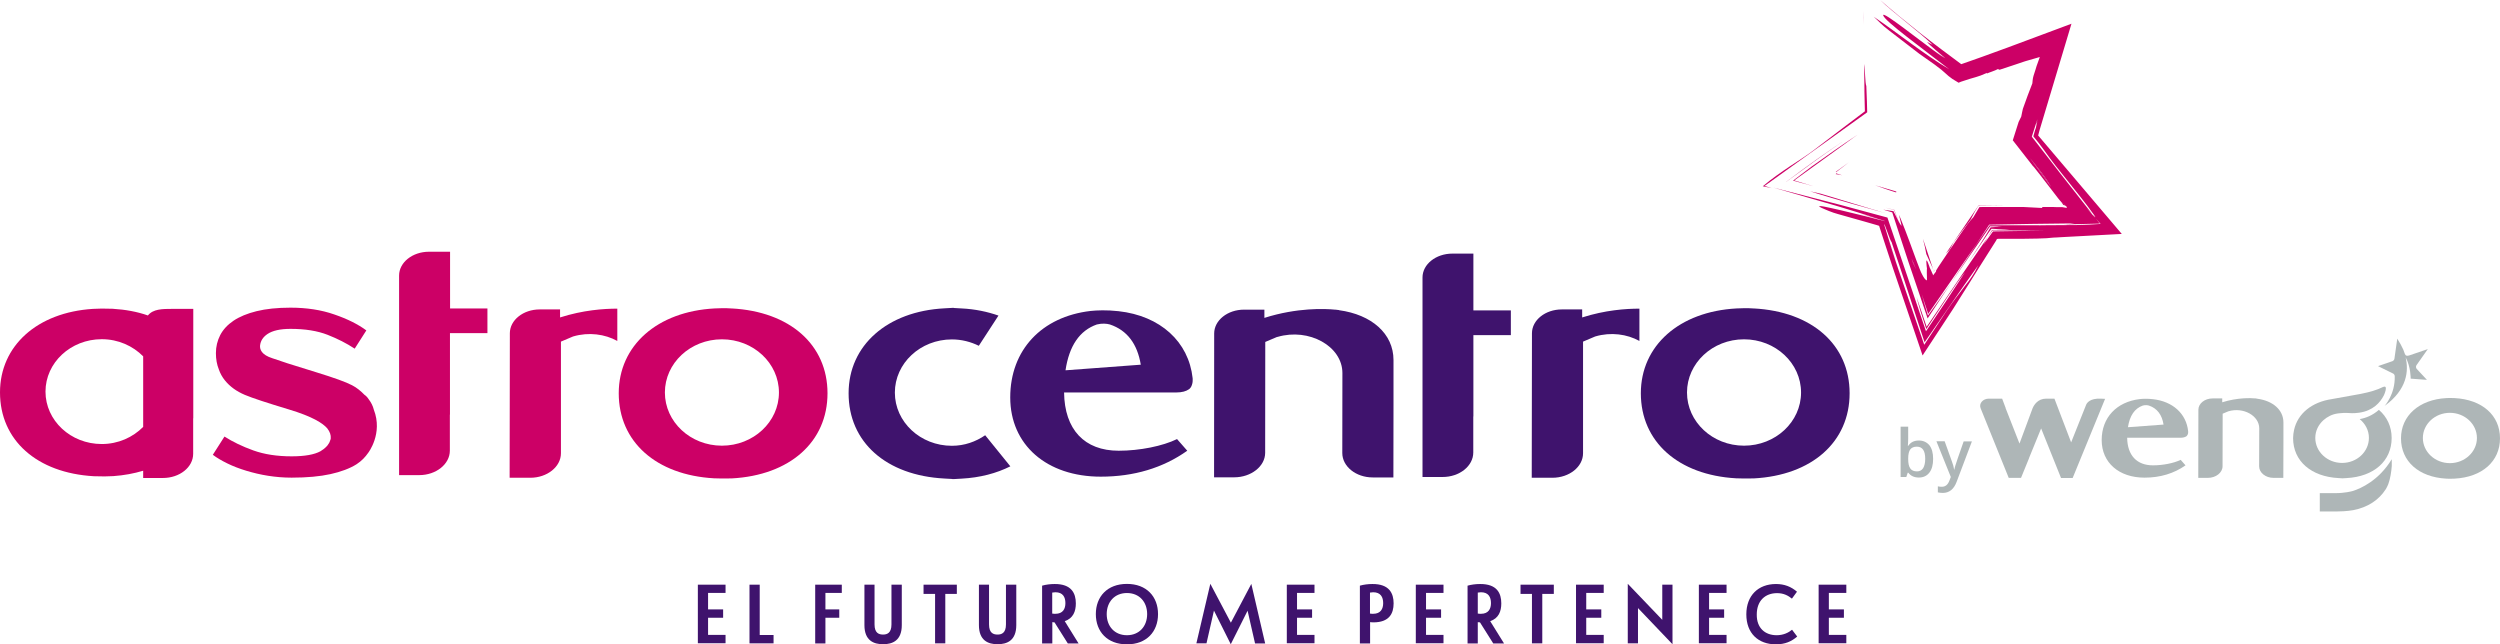 <?xml version="1.0" encoding="utf-8"?>
<!-- Generator: Adobe Illustrator 28.0.0, SVG Export Plug-In . SVG Version: 6.00 Build 0)  -->
<svg version="1.1" id="Calque_1" xmlns="http://www.w3.org/2000/svg" xmlns:xlink="http://www.w3.org/1999/xlink" x="0px" y="0px"
	 viewBox="0 0 227.52 58.63" style="enable-background:new 0 0 227.52 58.63;" xml:space="preserve">
<style type="text/css">
	.st0{fill:none;}
	.st1{fill:#CC0066;}
	.st2{fill:#3F136D;}
	.st3{fill:#AEB6B7;}
</style>
<g>
	<path class="st0" d="M185.68,20.49l-0.27,0.01l0.53-0.01l3.09-0.02c0.76-0.01,1.48-0.05,2.13-0.1l-0.44-0.5l0.37,0.47l-3.29,0.08
		c0.38-0.02,0.73-0.06,1-0.1l-4.02,0.05l-3.76,0.07l-1.16,1.77l1.19-1.72L185.68,20.49z"/>
	<path class="st0" d="M65.7,30.89c-2.87,0-5.19,2.17-5.19,4.84c0,2.67,2.32,4.84,5.19,4.84s5.19-2.17,5.19-4.84
		C70.89,33.06,68.56,30.89,65.7,30.89z"/>
	<polygon class="st0" points="181.35,21.04 185.93,20.97 181.3,20.95 180.88,21.56 180.47,22.25 	"/>
	<path class="st0" d="M171.58,20.65l-0.05-0.13c-0.02-0.04-0.04-0.09-0.04-0.09c-0.01-0.02-0.03-0.04-0.04-0.06l0.01,0.05
		c0.01,0.02,0,0.01,0.02,0.09l0.1,0.32l0.19,0.62l0.38,1.2c0.25,0.79,0.52,1.57,0.81,2.42l-1.18-3.39l3.32,9.68l1.99-3.02
		c0.29-0.43,0.57-0.82,0.87-1.22l0.9-1.19c0.39-0.49,0.79-1.04,1.16-1.81l-0.86,1.21l-0.43,0.61L178,26.99l-2.87,4.14l-1.83-5.6
		l-1.16-3.48c-0.1-0.12-0.22-0.46-0.36-0.84L171.58,20.65z"/>
	<polygon class="st0" points="189.88,18.92 190.72,19.87 190.44,19.51 	"/>
	<path class="st0" d="M190.5,19.45c-0.34-0.48-0.74-0.99-1.14-1.51l-1.18-1.48c-0.72-0.9-1.47-1.83-2.18-2.84
		c-0.14-0.19-0.31-0.42-0.48-0.64l-0.47-0.58l0.15-0.54c0.08-0.18,0.11-0.32,0.12-0.44l0.16-0.59l-0.16,0.54
		c0.01-0.13,0.02-0.27,0.1-0.53l-0.51,1.59l2.59,3.34l2.94,3.74C190.67,19.75,190.83,19.9,190.5,19.45z"/>
	<path class="st0" d="M175.48,28.55l-0.59-1.8c0.17,0.62,0.37,1.28,0.57,1.95c0.66-0.91,1.38-1.93,2.12-3l2.29-3.49L175.48,28.55z"
		/>
	<path class="st0" d="M101.01,29.53c-0.29-0.07-0.7-0.11-1.19,0c-1.57,0.55-2.52,1.95-2.85,4.17l6.85-0.51
		C103.51,31.31,102.6,30.05,101.01,29.53z"/>
	<path class="st0" d="M4.14,35.64c0,2.63,2.29,4.77,5.12,4.77c1.5,0,2.83-0.61,3.77-1.56v-6.42c-0.94-0.95-2.27-1.56-3.77-1.56
		C6.43,30.87,4.14,33.01,4.14,35.64z"/>
	<path class="st1" d="M160.59,16.92l9.34-6.7c0-0.29-0.04-1.48-0.08-2.39c-0.12-0.28-0.1-1.47-0.2-2.01l0.03,2.46l0.03,1.19
		l0.02,0.66l-0.13-2.76l0.12,2.76l-2.01,1.52l-2.61,1.99c-0.67,0.51-1.38,0.95-2.18,1.48c-0.79,0.53-1.69,1.15-2.49,1.83l0.8,0.17
		L160.59,16.92z"/>
	<path class="st1" d="M169.58,0.97c0,0.4,0.03,0.84,0.05,1.29L169.58,0.97z"/>
	<polygon class="st1" points="166.71,18.02 168.38,18.5 170.06,18.97 171.61,19.41 165.71,17.63 164.73,17.41 165.72,17.72 	"/>
	<path class="st1" d="M166.6,13.64l1.2-0.83l-1.21,0.82l-1.29,0.9c-0.91,0.65-1.85,1.34-2.75,2.02l0.08,0.02l-0.07-0.02l2.78-2.02
		L166.6,13.64z"/>
	<polygon class="st1" points="187.59,18.35 187.6,18.35 187.6,18.35 	"/>
	<path class="st1" d="M187.6,18.36L187.6,18.36l0.17,0.29c0.04,0.01,0.11,0.03,0.17,0.05c-0.06-0.05-0.1-0.09-0.13-0.13
		C187.74,18.5,187.67,18.43,187.6,18.36z"/>
	<path class="st1" d="M177.8,22.05l0.76-1.03l0.36-0.47c0.13-0.17,0.2-0.25,0.44-0.59c0.12-0.22,0.33-0.68,0.64-1.14l0.08-0.11
		l2.48-0.03l-2.49,0.01l-2.99,4.4c0.13-0.14,0.25-0.28,0.37-0.4C177.58,22.43,177.74,22.18,177.8,22.05z"/>
	<path class="st1" d="M170.98,20.54l0.01,0.01l0.03,0.01l0.01,0.03l0,0.01l0.08,0.25l0.38,1.17l0.76,2.31l2.72,8.02l2.78-4.24
		c1.52-2.38,1.79-2.87,2.5-3.98l0.96-1.52l0.45-0.71l0.08-0.15l0.15-0.02l2.36,0c0.83-0.01,1.57-0.02,2.01-0.05l0.54-0.05l0.15-0.01
		l0.24-0.01l0.48-0.03l1.88-0.1l3.55-0.19l-7.61-8.96l0.12-0.46l2.91-9.71l-5.82,2.17l-2.28,0.83l-1.13,0.4l-0.8,0.28l-1.81-1.35
		c-0.68-0.51-1.34-1.02-1.98-1.52c-1.28-1.01-2.48-2-3.58-2.96c1.17,1.14,3.6,2.93,4.77,4.07l-0.51-0.26
		c0.22,0.29,1.18,1.06,1.66,1.48c-0.25-0.13-0.49-0.34-0.73-0.55l0.47,0.42c-1.96-1.37-5.56-4.3-5.39-3.76
		c0.17,0.54,3.58,3.01,6,4.89c-2.25-1.33-4.65-3.28-6.87-4.78c0.47,0.42,0.69,0.72,1.42,1.27l2.74,2.11l1.35,0.95
		c0.22,0.16,0.42,0.32,0.63,0.48l0.3,0.26l0.37,0.33l0.36,0.27l0.56,0.34l0.21-0.09l0.8-0.26l0.55-0.16
		c0.28-0.08,0.57-0.18,1.03-0.39c0.02,0.02-0.01,0.04-0.06,0.08c0.28-0.13,0.75-0.26,1.06-0.43c0.03,0.03,0.06,0.06,0.14,0.07
		l1.48-0.49l0.74-0.25l0.19-0.06l0.07-0.02l0.14-0.04l1.04-0.3l-0.06,0.17l-0.24,0.67l-0.08,0.27l-0.19,0.59
		c-0.09,0.29-0.09,0.56-0.11,0.7c-0.28,0.72-0.56,1.44-0.86,2.31c-0.02,0.14-0.11,0.43-0.15,0.71c-0.08,0.15-0.16,0.32-0.24,0.49
		l-0.53,1.67l1.86,2.38l0.01-0.01c0.35,0.43,0.73,0.92,1.12,1.43l1.13,1.47c0.09,0.12,0.19,0.23,0.29,0.34c0,0,0,0,0,0
		c0.02,0.01,0.04,0.02,0.06,0.04l-0.06-0.04c0.07,0.07,0.14,0.14,0.22,0.21c0.09,0.08,0.18,0.16,0.3,0.25
		c-0.02,0.03-0.03,0.05-0.04,0.08l-0.4-0.07l-0.54,0l-0.27-0.01l-0.97,0c-0.11,0.03-0.02,0.06,0,0.09l-1.72-0.09l-3.77,0l-0.26,0.01
		l-0.55,0.92c-0.08,0.08-0.17,0.19-0.27,0.3l-0.15,0.19l-0.1,0.12l-0.68,0.97c-0.31,0.44-0.73,1.06-1.21,1.78l-0.77,1.15l-0.13,0.21
		l-0.08,0.13c0,0.06-0.01,0.11-0.02,0.11c-0.07,0.1-0.14,0.19-0.2,0.26l-0.04,0.07l-0.19-0.43l-0.1-0.21l-0.02-0.05l-0.01-0.02
		l-0.03-0.09l-0.13-0.35c-0.11-0.27-0.15-0.25-0.15-0.07c0,0.09,0.01,0.22,0.03,0.37c0.01,0.07,0.02,0.17,0.03,0.23l-0.01,0.12
		c-0.02,0.33,0.04,0.95-0.01,0.96c-0.13-0.05-0.27-0.24-0.41-0.52l-0.11-0.22c-0.03-0.07-0.07-0.16-0.12-0.29l-0.29-0.76
		c-0.4-1.07-0.84-2.35-1.46-3.86c-0.18-0.47-0.14-0.28-0.06,0.01c0.07,0.29,0.17,0.64,0.14,0.68c-0.08-0.11-0.17-0.27-0.27-0.45
		l0.06,0.16c-0.02-0.06-0.05-0.12-0.07-0.18c-0.14-0.27-0.3-0.59-0.44-0.87c-0.34-0.06-0.66-0.1-0.93-0.14l0.82,0.25l0.71,2.19
		l0.76,2.31l1.75,5.15l2.15-3.26c-0.74,1.07-1.46,2.1-2.12,3c-0.2-0.67-0.4-1.33-0.57-1.95l0.59,1.8l4.39-6.35l1.16-1.77l3.76-0.07
		l4.02-0.05c-0.27,0.04-0.61,0.08-1,0.1l3.29-0.08l-0.37-0.47l-0.85-0.95l0.56,0.59l-2.94-3.74l-2.59-3.34l0.51-1.59
		c-0.08,0.26-0.09,0.4-0.1,0.53l0.16-0.54l-0.16,0.59c-0.01,0.12-0.04,0.26-0.12,0.44l-0.15,0.54l0.47,0.58
		c0.17,0.22,0.34,0.44,0.48,0.64c0.71,1.01,1.45,1.94,2.18,2.84l1.18,1.48c0.41,0.52,0.8,1.03,1.14,1.51
		c0.33,0.45,0.17,0.3-0.06,0.06l0.29,0.36l0.44,0.5c-0.65,0.05-1.36,0.08-2.13,0.1l-3.09,0.02l-0.53,0.01l0.27-0.01l-4.62,0
		l-1.19,1.72l-2.29,3.49l1.82-2.65l1.7-2.46l1.04,0.02l-0.99,0.07l-0.4,0.66l-0.54,0.86l-1.13,1.74l1.94-2.85l0.21-0.28l0.77,0.04
		c0.33,0.01,0.64,0.03,0.89,0.06l-1,0l-0.6,0.01l-0.19,0.31l-0.21,0.34l0.43-0.61l4.62,0.02l-4.57,0.07l-0.88,1.21l0.4-0.69
		l-2.45,3.57l-3.11,4.59l-0.92-2.71c0.22,0.87,0.54,1.89,0.89,2.92l1.89-2.86l0.94-1.39c0.26-0.37,0.47-0.65,0.7-0.94l-1.62,2.48
		l-1.94,2.91l-3.51-10.35l-4.15-1.12l-6.24-1.61l5.67,1.64c1.3,0.39,2.6,0.79,3.91,1.21c-0.49-0.16-1.07-0.3-1.64-0.45l2.17,0.62
		l0.68,2c0,0-0.01-0.01-0.01-0.02l1.16,3.48l1.83,5.6l2.87-4.14l0.73-1.05l0.43-0.61l0.86-1.21c-0.37,0.77-0.77,1.33-1.16,1.81
		l-0.9,1.19c-0.3,0.4-0.58,0.79-0.87,1.22l-1.99,3.02l-3.32-9.68l1.18,3.39c-0.3-0.85-0.56-1.63-0.81-2.42l-0.38-1.2l-0.19-0.62
		l-0.1-0.32c-0.02-0.07-0.02-0.06-0.02-0.09l-0.01-0.05c0.01,0.01,0.03,0.03,0.04,0.06c0,0,0.02,0.05,0.04,0.09l0.05,0.13l0.21,0.56
		c0.13,0.38,0.26,0.72,0.36,0.84l-0.44-1.28l-0.16-0.46l-0.08-0.22l-0.21-0.05c-0.08-0.02-0.09-0.02-0.33-0.08l-1.14-0.29
		l-2.27-0.55c-0.36-0.09-0.65-0.15-0.88-0.2L166,18.8c-0.43-0.08-0.52-0.05-0.37,0.04c0.13,0.09,0.64,0.28,0.81,0.36
		c0.26,0.11,0.57,0.21,0.86,0.29l2.34,0.66l1.15,0.33L170.98,20.54z M174.1,23.92l-0.13-0.39l0.41,0.98L174.1,23.92z M186.65,17
		l-1.9-2.61C185.47,15.31,186.15,16.08,186.65,17z"/>
	<path class="st1" d="M186.65,17c-0.5-0.92-1.19-1.7-1.9-2.61L186.65,17z"/>
	<path class="st1" d="M175.99,24.73c0.04-0.06,0.1-0.13,0.13-0.2l0-0.01l-0.13,0.19l-0.12-0.39l-0.87-2.6
		c0.13,0.5,0.24,0.97,0.31,1.4C176.03,24.7,175.86,24.32,175.99,24.73z"/>
	<path class="st1" d="M187.66,18.39c-0.02-0.02-0.04-0.03-0.06-0.04c0,0,0,0,0,0l0,0l0,0L187.66,18.39z"/>
	<path class="st1" d="M172.76,20.09l-0.36-0.99l-0.79-0.2l0.25,0.07l0.52,0.14c0.12,0.33,0.24,0.65,0.36,0.96
		c0.02,0.06,0.05,0.12,0.07,0.18L172.76,20.09z"/>
	<path class="st1" d="M163.29,16.42l5.76-4.16c-1.38,0.91-2.82,1.92-4.21,2.92l-1.66,1.26l1.83,0.5L163.29,16.42z"/>
	<path class="st1" d="M172.65,17.45l-2-0.59l0.81,0.29l0.4,0.14l0.73,0.23C172.59,17.5,172.44,17.42,172.65,17.45z"/>
	<polygon class="st1" points="174.1,23.92 174.38,24.5 173.97,23.53 	"/>
	<path class="st1" d="M167.09,15.78c-0.01,0.02-0.01,0.05-0.01,0.09l0.02-0.02l0.18,0.03l0.37,0.07l-0.54-0.17L167.09,15.78z"/>
	<path class="st1" d="M167.08,15.63c-0.01,0,0,0.02,0.02,0.04l0.01-0.01l0.35-0.27l0.8-0.62L167.08,15.63z"/>
	<path class="st1" d="M40.96,28.07v-4.34v-0.09v-0.73H40.9h-0.09h-1.77c-1.5,0-2.72,0.97-2.72,2.17v0.41l0,0v17.75h1.83
		c1.54,0,2.79-1,2.79-2.23v-3.28h0.01v-7.41h3.41v-2.25h-3.41V28.07z"/>
	<path class="st2" d="M131.29,43.41c1.54,0,2.79-1,2.79-2.23v-3.28h0.01V30.5h3.41v-2.25h-3.41v-0.02V23.9v-0.09v-0.73h-0.05h-0.09
		h-1.77c-1.5,0-2.72,0.97-2.72,2.17v0.41l0,0v17.75H131.29z"/>
	<path class="st2" d="M85.95,43.55l0.71,0.04v0.01l0.07,0l0.07,0l0.71-0.04c1.7-0.09,3.18-0.49,4.44-1.12l-2.29-2.83
		c-0.86,0.59-1.89,0.96-3.03,0.96c-2.87,0-5.19-2.17-5.19-4.84c0-2.67,2.32-4.84,5.19-4.84c0.89,0,1.72,0.22,2.45,0.58l1.79-2.75
		c-1.01-0.35-2.12-0.59-3.35-0.65l-0.71-0.04v-0.01l-0.07,0l-0.07,0l-0.71,0.04c-5.22,0.27-8.73,3.38-8.73,7.72
		C77.22,40.23,80.64,43.27,85.95,43.55z"/>
	<path class="st1" d="M33.55,36.33c-0.13-0.2-0.26-0.32-0.38-0.4c-0.33-0.34-0.7-0.65-1.13-0.87c-0.55-0.29-1.6-0.67-3.32-1.2
		c-2.27-0.69-3.29-1.03-3.76-1.2c0,0,0,0,0,0c-0.03-0.01-0.04-0.02-0.06-0.02c-0.04-0.01-0.08-0.03-0.12-0.04
		c-0.97-0.31-1.15-0.79-1.11-1.17c0.05-0.41,0.26-0.75,0.67-1.03c0.46-0.31,1.16-0.47,2.1-0.47c1.33,0,2.45,0.18,3.37,0.54
		c0.92,0.36,1.74,0.78,2.47,1.26l1.06-1.66c-0.74-0.55-1.71-1.04-2.91-1.45c-1.2-0.42-2.53-0.62-4-0.62c-1.2,0-2.23,0.11-3.08,0.32
		c-0.85,0.21-1.55,0.5-2.1,0.87c-0.55,0.37-0.95,0.81-1.21,1.31c-0.26,0.51-0.39,1.05-0.39,1.64c0,0.55,0.09,1.05,0.27,1.49
		c0.12,0.35,0.3,0.68,0.55,0.99c0.45,0.56,1.06,1,1.82,1.32c0.69,0.29,2,0.72,3.99,1.32c2.17,0.65,3.1,1.26,3.5,1.72
		c0.26,0.33,0.34,0.63,0.32,0.89c0,0.01,0,0.03,0,0.04c-0.01,0.08-0.04,0.15-0.07,0.22c-0.02,0.06-0.04,0.13-0.08,0.19
		c-0.04,0.07-0.09,0.14-0.14,0.21c-0.02,0.02-0.04,0.05-0.06,0.07c-0.19,0.21-0.42,0.37-0.59,0.47c-0.55,0.3-1.41,0.46-2.62,0.46
		c-1.33,0-2.49-0.18-3.49-0.54c-1-0.36-1.87-0.78-2.62-1.26l-1.06,1.66c0.37,0.28,0.82,0.54,1.33,0.79
		c0.51,0.25,1.08,0.47,1.71,0.66c0.63,0.19,1.29,0.35,1.99,0.46c0.7,0.11,1.41,0.17,2.14,0.17c1.4,0,2.58-0.11,3.53-0.32
		c0.96-0.21,1.78-0.52,2.38-0.9c0.46-0.3,0.79-0.65,1.06-1.04c0,0,1.36-1.75,0.51-3.93C33.94,36.95,33.78,36.63,33.55,36.33z"/>
	<path class="st1" d="M66.58,28.07l-0.05,0c0,0,0,0,0,0c-0.51-0.04-1.13-0.02-1.5,0c-5.22,0.28-8.72,3.38-8.72,7.72
		c0,4.41,3.4,7.44,8.67,7.74c0.33,0.01,0.94,0.03,1.58,0.01l0.02,0c5.3-0.28,8.73-3.32,8.73-7.75
		C75.31,31.38,71.89,28.35,66.58,28.07z M65.7,40.56c-2.87,0-5.19-2.17-5.19-4.84c0-2.67,2.32-4.84,5.19-4.84s5.19,2.17,5.19,4.84
		C70.89,38.4,68.56,40.56,65.7,40.56z"/>
	<path class="st2" d="M101.79,28.32c-1.08-0.12-1.96-0.08-2.54-0.02c-4.45,0.52-7.31,3.55-7.31,7.87c0,4.31,3.31,7.21,8.24,7.21
		c3.01,0,5.66-0.79,7.87-2.36l-0.93-1.06c-1.31,0.64-3.4,1.06-5.31,1.06c-3.12,0-4.93-1.93-4.97-5.3h10.17
		c0.58,0,0.94-0.12,1.17-0.28c0.02-0.02,0.04-0.03,0.07-0.05c0,0,0.01-0.01,0.01-0.01c0.09-0.08,0.17-0.2,0.22-0.37
		c0.02-0.06,0.03-0.11,0.04-0.15c0.01-0.05,0.02-0.1,0.02-0.15c0,0,0,0,0,0c0.01-0.11,0-0.21,0-0.29
		C108.18,31.1,105.6,28.74,101.79,28.32z M96.97,33.7c0.33-2.22,1.28-3.62,2.85-4.17c0.49-0.12,0.9-0.08,1.19,0
		c1.58,0.53,2.5,1.78,2.81,3.66L96.97,33.7z"/>
	<path class="st2" d="M116.27,30.66c2.86-0.84,5.9,0.85,5.9,3.29l-0.01,7.28c0,1.22,1.24,2.22,2.77,2.22h1.88l0.01-6.69v-3.99
		c0-2.41-2-4.14-4.96-4.54l0.01-0.01c0,0-0.1-0.01-0.25-0.03c-0.02,0-0.04-0.01-0.07-0.01h-0.06c-0.9-0.09-3.43-0.2-6.42,0.75
		l0-0.75h-1.85c-1.5,0-2.72,0.97-2.72,2.17v0.41l0,0l-0.01,12.68h1.83c1.54,0,2.82-1,2.82-2.23l0.01-10.09l1.06-0.45L116.27,30.66z"
		/>
	<path class="st1" d="M50.97,28.16h-1.85c-1.5,0-2.72,0.97-2.72,2.17v0.41l0,0l-0.02,12.74h1.88c1.54,0,2.79-1,2.79-2.23l0-0.17h0
		l0-9.99l1.06-0.45l0.05-0.02c1.43-0.42,2.9-0.21,4.02,0.41v-2.94c-1.24,0-3.11,0.13-5.21,0.8L50.97,28.16z"/>
	<path class="st1" d="M17.45,28.11h-1.74c-0.95,0-1.78,0.01-2.25,0.6c-0.96-0.34-2.04-0.54-3.22-0.61
		c-0.69-0.03-1.34-0.02-1.78,0.01C3.39,28.43,0,31.47,0,35.71c0,4.35,3.35,7.33,8.53,7.63c0.7,0.03,1.33,0.02,1.79-0.01
		c0.98-0.07,1.88-0.24,2.71-0.49v0.66h1.8c1.52,0,2.75-0.98,2.75-2.2v-3.23h0.01v-2.19v-2.22v-0.85v-3.9v-0.08v-0.72h-0.05H17.45z
		 M13.03,38.85c-0.94,0.95-2.27,1.56-3.77,1.56c-2.83,0-5.12-2.14-5.12-4.77c0-2.63,2.29-4.77,5.12-4.77c1.5,0,2.83,0.61,3.77,1.56
		V38.85z"/>
</g>
<g>
	<path class="st2" d="M63.51,53.21h2.52v0.75h-1.59v1.5h1.37v0.76h-1.37v1.56h1.59v0.76h-2.52V53.21z"/>
	<path class="st2" d="M68.21,58.55v-5.34h0.93v4.58h1.26v0.76H68.21z"/>
	<path class="st2" d="M74.19,53.21h2.42v0.75h-1.49v1.5h1.26v0.76h-1.26v2.34h-0.93V53.21z"/>
	<path class="st2" d="M81.13,53.21h0.94v3.68c0,1.41-0.85,1.74-1.7,1.74s-1.7-0.33-1.7-1.74v-3.68h0.92v3.62
		c0,0.79,0.4,0.92,0.78,0.92c0.36,0,0.76-0.14,0.76-0.92V53.21z"/>
	<path class="st2" d="M85.1,58.55v-4.5h-1.05v-0.84h3.03v0.84h-1.05v4.5H85.1z"/>
	<path class="st2" d="M91.55,53.21h0.94v3.68c0,1.41-0.85,1.74-1.7,1.74s-1.7-0.33-1.7-1.74v-3.68h0.92v3.62
		c0,0.79,0.4,0.92,0.78,0.92c0.36,0,0.76-0.14,0.76-0.92V53.21z"/>
	<path class="st2" d="M97.91,54.91c0,0.73-0.24,1.36-1.01,1.62l1.26,2.03h-0.98l-1.21-1.92c-0.1,0-0.15-0.02-0.2-0.02v1.94h-0.93
		v-5.26c0.35-0.1,0.76-0.15,1.14-0.15C97.51,53.14,97.91,53.99,97.91,54.91z M95.76,55.84c0.11,0.02,0.23,0.02,0.29,0.02
		c0.69,0,0.91-0.46,0.91-0.97c0-0.55-0.23-0.99-0.91-0.99c-0.06,0-0.18,0.01-0.29,0.03V55.84z"/>
	<path class="st2" d="M102.56,53.14c1.79,0,2.83,1.16,2.83,2.75s-1.04,2.75-2.83,2.75s-2.83-1.16-2.83-2.75
		S100.77,53.14,102.56,53.14z M102.56,57.81c1.11,0,1.84-0.8,1.84-1.92s-0.72-1.92-1.84-1.92c-1.11,0-1.84,0.8-1.84,1.92
		S101.45,57.81,102.56,57.81z"/>
	<path class="st2" d="M113.88,53.14l1.26,5.42h-0.92l-0.68-2.98l-1.53,3.05l-1.53-3.06l-0.68,2.98h-0.92l1.27-5.42l1.87,3.54
		L113.88,53.14z"/>
	<path class="st2" d="M117.11,53.21h2.52v0.75h-1.59v1.5h1.37v0.76h-1.37v1.56h1.59v0.76h-2.52V53.21z"/>
	<path class="st2" d="M126.83,54.91c0,0.94-0.41,1.73-1.84,1.73c-0.16,0-0.24-0.02-0.3-0.02v1.94h-0.93v-5.26
		c0.35-0.1,0.76-0.15,1.14-0.15C126.43,53.14,126.83,53.99,126.83,54.91z M124.68,55.84c0.11,0.02,0.23,0.02,0.29,0.02
		c0.69,0,0.91-0.46,0.91-0.97c0-0.55-0.23-0.99-0.91-0.99c-0.06,0-0.18,0.01-0.29,0.03V55.84z"/>
	<path class="st2" d="M128.85,53.21h2.52v0.75h-1.59v1.5h1.37v0.76h-1.37v1.56h1.59v0.76h-2.52V53.21z"/>
	<path class="st2" d="M136.63,54.91c0,0.73-0.24,1.36-1.01,1.62l1.26,2.03h-0.98l-1.21-1.92c-0.1,0-0.15-0.02-0.2-0.02v1.94h-0.93
		v-5.26c0.35-0.1,0.76-0.15,1.14-0.15C136.24,53.14,136.63,53.99,136.63,54.91z M134.49,55.84c0.11,0.02,0.23,0.02,0.29,0.02
		c0.69,0,0.91-0.46,0.91-0.97c0-0.55-0.23-0.99-0.91-0.99c-0.06,0-0.18,0.01-0.29,0.03V55.84z"/>
	<path class="st2" d="M139.42,58.55v-4.5h-1.04v-0.84h3.03v0.84h-1.05v4.5H139.42z"/>
	<path class="st2" d="M143.43,53.21h2.52v0.75h-1.59v1.5h1.37v0.76h-1.37v1.56h1.59v0.76h-2.52V53.21z"/>
	<path class="st2" d="M149.07,55.34v3.21h-0.93v-5.42l3.14,3.28v-3.2h0.93v5.42L149.07,55.34z"/>
	<path class="st2" d="M154.61,53.21h2.52v0.75h-1.59v1.5h1.37v0.76h-1.37v1.56h1.59v0.76h-2.52V53.21z"/>
	<path class="st2" d="M161.69,57.81c0.62,0,1.09-0.24,1.4-0.5l0.47,0.62c-0.52,0.45-1.11,0.71-1.94,0.71c-1.6,0-2.69-1-2.69-2.73
		c0-1.72,1.09-2.76,2.7-2.76c0.77,0,1.37,0.24,1.91,0.7l-0.46,0.63c-0.34-0.27-0.74-0.5-1.35-0.5c-1.08,0-1.85,0.69-1.85,1.94
		C159.86,57.16,160.64,57.81,161.69,57.81z"/>
	<path class="st2" d="M165.51,53.21h2.52v0.75h-1.59v1.5h1.37v0.76h-1.37v1.56h1.59v0.76h-2.52V53.21z"/>
</g>
<path class="st2" d="M159.6,28.07l-0.05,0c0,0,0,0,0,0c-0.51-0.04-1.13-0.02-1.5,0c-5.22,0.28-8.72,3.38-8.72,7.72
	c0,4.41,3.4,7.44,8.67,7.74c0.33,0.01,0.94,0.03,1.58,0.01l0.02,0c5.3-0.28,8.73-3.32,8.73-7.75
	C168.33,31.38,164.91,28.35,159.6,28.07z M158.72,40.56c-2.87,0-5.19-2.17-5.19-4.84c0-2.67,2.32-4.84,5.19-4.84
	s5.19,2.17,5.19,4.84C163.91,38.4,161.58,40.56,158.72,40.56z"/>
<path class="st2" d="M143.99,28.16h-1.85c-1.5,0-2.72,0.97-2.72,2.17v0.41l0,0l-0.02,12.74h1.88c1.54,0,2.79-1,2.79-2.23l0-0.17h0
	l0-9.99l1.06-0.45l0.05-0.02c1.43-0.42,2.9-0.21,4.02,0.41v-2.94c-1.24,0-3.11,0.13-5.21,0.8L143.99,28.16z"/>
<path class="st0" d="M173.45,40.66c-0.28,0-0.48,0.08-0.6,0.25c-0.12,0.16-0.19,0.44-0.19,0.82v0.05c0,0.4,0.06,0.68,0.19,0.86
	c0.13,0.18,0.33,0.27,0.61,0.27c0.25,0,0.43-0.1,0.56-0.29c0.13-0.19,0.19-0.47,0.19-0.84C174.21,41.03,173.95,40.66,173.45,40.66z"
	/>
<path class="st3" d="M174.63,40.09c-0.43,0-0.75,0.16-0.97,0.49h-0.03c0-0.04,0.01-0.14,0.02-0.3c0.01-0.16,0.01-0.28,0.01-0.36
	v-1.09h-0.69v4.58h0.52l0.13-0.39h0.05c0.23,0.3,0.55,0.44,0.96,0.44c0.41,0,0.73-0.15,0.96-0.45c0.23-0.3,0.34-0.71,0.34-1.25
	c0-0.53-0.11-0.94-0.34-1.24C175.35,40.24,175.03,40.09,174.63,40.09z M175.02,42.61c-0.13,0.19-0.31,0.29-0.56,0.29
	c-0.28,0-0.49-0.09-0.61-0.27c-0.13-0.18-0.19-0.46-0.19-0.86v-0.05c0-0.38,0.07-0.66,0.19-0.82c0.12-0.16,0.32-0.25,0.6-0.25
	c0.51,0,0.76,0.37,0.76,1.11C175.21,42.13,175.14,42.41,175.02,42.61z"/>
<path class="st3" d="M177.96,42.35c-0.05,0.15-0.08,0.28-0.1,0.39h-0.02c-0.03-0.23-0.1-0.48-0.2-0.74l-0.66-1.84h-0.75l1.31,3.25
	l-0.12,0.31c-0.14,0.39-0.37,0.58-0.7,0.58c-0.13,0-0.25-0.01-0.36-0.04v0.55c0.14,0.03,0.29,0.05,0.45,0.05
	c0.59,0,1.01-0.34,1.26-1.01l1.39-3.68h-0.75C178.25,41.46,178.01,42.19,177.96,42.35z"/>
<g>
	<path class="st3" d="M191.18,36.28c-0.98-0.04-1.26,0.39-1.33,0.57l-1.36,3.41l-1.52-3.98h-0.75c-0.76,0-1.11,0.57-1.24,0.88
		l-0.07,0.19l0,0l-1.12,3.02l-1.27-3.24l0.01,0l-0.32-0.85h-1.21c-0.54,0-0.92,0.44-0.75,0.87l2.56,6.34h1.12l0.71-1.74l0.03-0.09
		l1.09-2.67l1.81,4.51h1.06l2.5-6.1l0.45-1.1L191.18,36.28z"/>
	<path class="st3" d="M195.94,36.33c-0.51-0.06-0.93-0.04-1.2-0.01c-2.11,0.25-3.47,1.68-3.47,3.73c0,2.05,1.57,3.42,3.9,3.42
		c1.43,0,2.68-0.38,3.73-1.12l-0.44-0.5c-0.62,0.3-1.61,0.5-2.52,0.5c-1.48,0-2.33-0.92-2.35-2.51h4.82c0.27,0,0.44-0.05,0.56-0.13
		c0.01-0.01,0.02-0.01,0.03-0.02c0,0,0,0,0,0c0.04-0.04,0.08-0.1,0.11-0.17c0.01-0.03,0.02-0.05,0.02-0.07
		c0-0.02,0.01-0.05,0.01-0.07c0,0,0,0,0,0c0-0.05,0-0.1,0-0.14C198.97,37.65,197.74,36.53,195.94,36.33z M193.66,38.88
		c0.16-1.05,0.61-1.71,1.35-1.97c0.23-0.06,0.42-0.04,0.56,0c0.75,0.25,1.19,0.84,1.33,1.73L193.66,38.88z"/>
	<path class="st3" d="M214.14,44.68c-0.15,0.04-0.75,0.2-1.61,0.2h-1.41v1.67h1.44c0.36,0,1.03-0.02,1.59-0.12
		c1.33-0.25,2.35-0.93,2.96-1.89l0,0c0.01-0.01,0.02-0.03,0.03-0.04c0.08-0.13,0.14-0.28,0.21-0.43c0.18-0.49,0.28-1.11,0.32-1.66
		v-0.62C216.49,43.74,214.85,44.45,214.14,44.68z"/>
	<path class="st3" d="M205.45,36.29L205.45,36.29c0.01,0-0.04-0.01-0.11-0.02c-0.01,0-0.02,0-0.03-0.01h-0.03
		c-0.43-0.04-1.63-0.09-3.04,0.35l0-0.35h-0.88c-0.71,0-1.29,0.46-1.29,1.03v0.19l0,0l-0.01,6.01h0.87c0.73,0,1.34-0.47,1.34-1.06
		l0.01-4.78l0.5-0.21l0.03-0.01c1.36-0.4,2.8,0.4,2.8,1.56l-0.01,3.45c0,0.58,0.59,1.05,1.31,1.05h0.89l0.01-3.17v-1.89
		C207.8,37.3,206.85,36.48,205.45,36.29z"/>
	<path class="st3" d="M214.75,38.14c0.51,0.42,0.84,1.02,0.84,1.71c0,1.26-1.09,2.28-2.44,2.28c-1.35,0-2.44-1.02-2.44-2.28
		c0-0.64,0.29-1.2,0.74-1.61c0.35-0.31,0.79-0.54,1.29-0.61c0.09-0.01,0.32-0.04,0.56-0.05c0.08,0,0.17,0,0.27,0
		c0.28,0.02,0.61,0.05,1.13-0.02c1.27-0.18,1.92-0.93,2.25-1.58c0.01-0.01,0.45-0.99-0.07-0.76c0,0-0.01,0-0.01,0
		c-0.53,0.27-1.23,0.47-1.95,0.61c0,0,0.01,0,0.01,0l-0.32,0.06c-0.02,0-0.04,0.01-0.06,0.01l-2.33,0.42l0,0
		c-1.83,0.27-3.11,1.32-3.44,2.8c0.01,0-0.01,0,0,0c-0.05,0.24-0.09,0.49-0.09,0.75c0,2.09,1.64,3.51,4.14,3.64l0.33,0.02v0l0.03,0
		l0.03,0l0.33-0.02c2.5-0.13,4.11-1.56,4.11-3.65c0-1.05-0.43-1.93-1.16-2.56C215.9,37.82,215.29,38.05,214.75,38.14z"/>
	<path class="st3" d="M223.38,36.23l-0.03,0c0,0,0,0,0,0c-0.24-0.02-0.53-0.01-0.71,0c-2.47,0.13-4.13,1.6-4.13,3.66
		c0,2.09,1.61,3.53,4.11,3.67c0.16,0.01,0.45,0.02,0.75,0l0.01,0c2.51-0.13,4.14-1.57,4.14-3.67
		C227.52,37.79,225.89,36.36,223.38,36.23z M222.96,42.15c-1.36,0-2.46-1.03-2.46-2.29s1.1-2.29,2.46-2.29
		c1.36,0,2.46,1.03,2.46,2.29S224.32,42.15,222.96,42.15z"/>
	<path class="st3" d="M218.93,32.52C218.93,32.52,218.93,32.52,218.93,32.52c0.48,0.87,0.46,1.94,0.46,1.94l1.48,0.11l-0.94-1.01
		c-0.07-0.1-0.08-0.24,0-0.34l1.02-1.45l-1.67,0.57c-0.21,0.07-0.29,0.03-0.35-0.02c-0.05-0.05-0.09-0.17-0.09-0.17l0,0
		c-0.04-0.11-0.08-0.22-0.12-0.33c-0.14-0.31-0.32-0.64-0.55-1l-0.25,1.77c0,0.12-0.08,0.24-0.19,0.28l-1.31,0.45l1.32,0.65
		c0.12,0.04,0.19,0.14,0.2,0.26c0.05,1.66-0.92,2.71-0.92,2.71C219.09,35.44,219.22,33.74,218.93,32.52z"/>
</g>
</svg>
